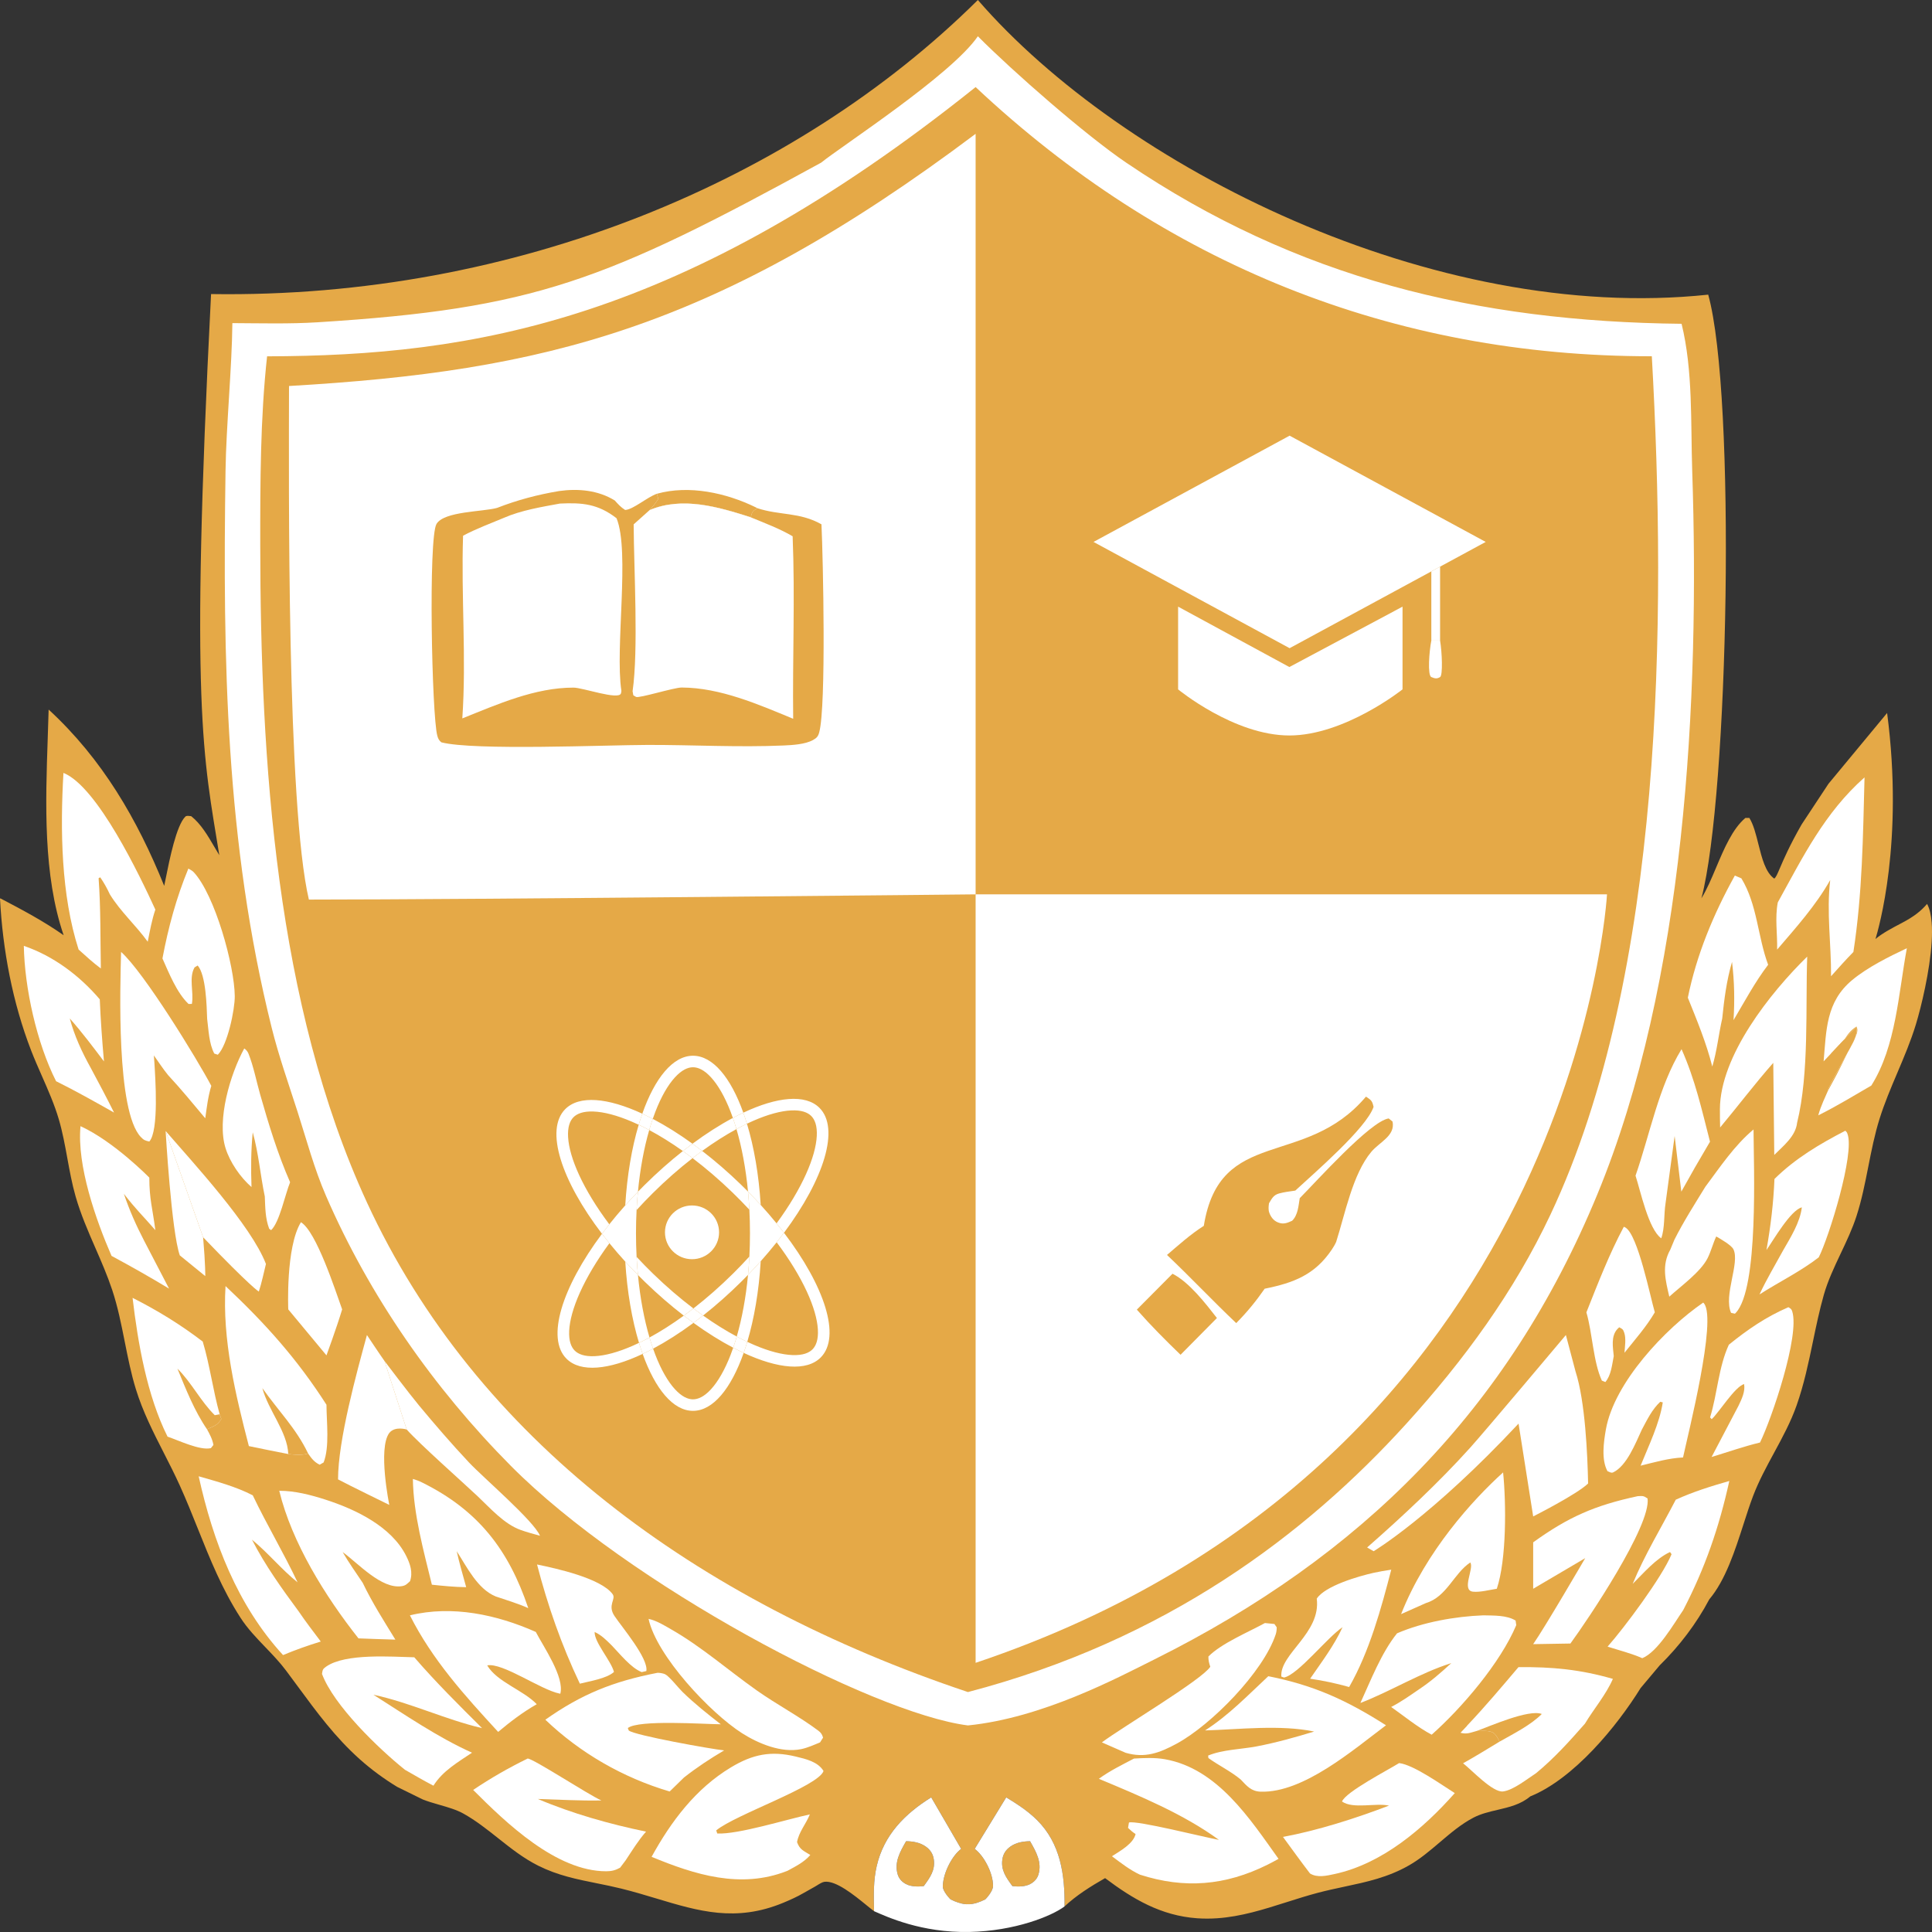 <svg xmlns="http://www.w3.org/2000/svg" version="1.1" xmlns:xlink="http://www.w3.org/1999/xlink" xmlns:svgjs="http://svgjs.com/svgjs" width="1000" height="1000"><rect width="100%" height="100%" fill="#333333" stroke="none"/><g transform="matrix(2,0,0,2,0,0)"><svg xmlns="http://www.w3.org/2000/svg" version="1.1" xmlns:xlink="http://www.w3.org/1999/xlink" xmlns:svgjs="http://svgjs.com/svgjs" width="500" height="500"><svg width="500" height="500" viewBox="0 0 500 500" fill="none" xmlns="http://www.w3.org/2000/svg">
<path fill-rule="evenodd" clip-rule="evenodd" d="M253.07 0C206.037 46.65 133.513 77.305 54.622 76.103C49.148 183.635 52.645 195.83 56.754 221.318C56.334 220.639 55.918 219.926 55.495 219.202L55.492 219.198L55.492 219.197L55.474 219.167L55.473 219.164C53.791 216.286 51.996 213.214 49.479 211.225C49.378 211.219 49.266 211.205 49.148 211.19L49.145 211.19C48.727 211.14 48.239 211.081 47.979 211.331C45.651 213.572 43.876 222.419 42.894 227.316L42.857 227.5C42.72 228.181 42.599 228.779 42.496 229.265C35.538 212.045 26.457 196.396 12.587 183.635C12.525 185.995 12.442 188.405 12.358 190.85L12.353 191.013L12.352 191.019C11.775 207.884 11.14 226.423 16.469 242.034C11.293 238.39 5.736 235.449 0.146 232.523H0C0.681 245.79 3.257 259.495 8.073 271.91C8.921 274.097 9.879 276.273 10.839 278.454C12.468 282.153 14.103 285.867 15.222 289.679C16.189 292.976 16.809 296.372 17.431 299.773L17.433 299.784C18.036 303.091 18.641 306.401 19.564 309.629C20.894 314.274 22.795 318.635 24.693 322.99L24.697 322.998C26.244 326.549 27.789 330.095 29.021 333.788C30.476 338.145 31.381 342.696 32.286 347.252L32.289 347.263C33.106 351.372 33.924 355.485 35.147 359.464C36.948 365.323 39.67 370.663 42.405 376.029C43.819 378.803 45.237 381.585 46.533 384.449C48.232 388.204 49.737 391.962 51.233 395.697L51.233 395.698L51.236 395.705L51.241 395.718C54.372 403.537 57.463 411.255 62.21 418.623C64.04 421.467 66.363 423.887 68.688 426.309L68.715 426.337L68.726 426.348C70.572 428.273 72.419 430.198 74.02 432.332C75.076 433.737 76.111 435.142 77.138 436.54C82.021 443.175 86.761 449.613 93.095 455.278C96.134 457.991 99.321 460.326 102.804 462.452L109.424 465.702C110.715 466.217 112.124 466.624 113.543 467.034L113.545 467.035L113.711 467.082L113.716 467.084C115.916 467.716 118.13 468.352 119.96 469.373C123.147 471.154 126.006 473.419 128.873 475.69L128.904 475.715C132.191 478.32 135.487 480.933 139.298 482.841C144.325 485.358 149.296 486.356 154.448 487.391C156.533 487.81 158.647 488.236 160.807 488.772C163.978 489.553 166.988 490.459 169.911 491.341C180.775 494.61 190.443 497.517 202.691 492.444C204.497 491.695 206.309 490.882 207.996 489.899L210.817 488.309C211.002 488.208 211.218 488.075 211.451 487.93L211.459 487.925C212.093 487.532 212.846 487.064 213.392 487.004C216.371 486.662 220.98 490.406 224.177 493.003L224.182 493.007C224.953 493.635 225.642 494.195 226.206 494.614L226.195 494.139V494.138C226.112 490.362 226.031 486.646 226.89 482.938C228.759 474.869 234.15 469.426 241 465.158L248.75 478.493C246.5 480.129 244.127 484.562 244 488.077C243.912 489.53 246 491.555 246 491.555C249 493.045 250.5 492.797 250.5 492.797C250.5 492.797 252 493.045 255 491.555C255 491.555 257 489.53 257 488.077C257 484.562 254.5 480.129 252.25 478.493L260.407 465.158C263.287 466.909 266.023 468.677 268.413 471.06C274.487 477.128 275.586 485.164 275.511 493.37C278.591 490.487 282.335 488.148 285.996 486.058C293.24 491.506 300.497 495.781 309.806 496.446C311.573 496.571 313.3 496.562 314.997 496.446C321.192 496.023 326.985 494.181 332.868 492.312L332.87 492.311L332.883 492.307L333.004 492.268L333.009 492.267C335.645 491.431 338.299 490.588 341.017 489.867C343.307 489.262 345.549 488.782 347.756 488.31L347.758 488.309L347.968 488.264C353.708 487.044 359.209 485.873 364.698 482.728C367.543 481.098 370.084 478.936 372.62 476.778L372.637 476.763C375.419 474.396 378.194 472.035 381.356 470.392C383.278 469.394 385.421 468.89 387.57 468.391L387.586 468.387C390.584 467.684 393.593 466.978 396.028 464.908C407.305 460.335 418.402 446.855 424.596 436.858L429.513 431.003C434.625 425.995 439.027 420.209 442.359 413.916C446.557 408.937 448.998 401.358 451.228 394.432L451.241 394.392L451.305 394.192C452.107 391.702 452.88 389.302 453.703 387.143C455.173 383.28 457.14 379.65 459.112 376.013L459.113 376.012L459.137 375.967L459.138 375.965C461.298 371.983 463.464 367.99 464.977 363.67C466.892 358.218 468.048 352.683 469.199 347.148C470.032 343.131 470.869 339.114 471.996 335.127C473.035 331.457 474.702 327.934 476.373 324.401L476.406 324.331L476.409 324.326C477.907 321.162 479.408 317.989 480.469 314.698C481.817 310.522 482.67 306.209 483.52 301.896C484.344 297.725 485.169 293.555 486.439 289.51C487.713 285.459 489.371 281.548 491.033 277.63L491.047 277.598L491.047 277.597C492.786 273.499 494.528 269.394 495.831 265.115C497.213 260.569 499.451 251.345 499.914 243.755C500.023 241.978 500.034 240.29 499.914 238.773C499.76 236.818 499.388 235.147 498.726 233.932C497.125 235.804 495.267 237.25 492.197 238.86L492.196 238.86C489.677 240.183 487.141 241.514 485.378 243.011C486.137 240.44 492.768 217.967 488.383 184.522L473.209 202.842L466.259 213.369C463.121 218.856 461.594 222.429 460.661 224.611L460.661 224.612L460.66 224.612L460.645 224.649C459.967 226.239 459.607 227.08 459.17 227.379C456.91 225.792 455.986 222.109 455.078 218.488L455.071 218.461C454.434 215.914 453.805 213.402 452.727 211.673L451.706 211.683C448.363 214.505 446.204 219.613 444.132 224.516L444.123 224.538C442.902 227.429 441.71 230.247 440.326 232.481C447.378 205.764 449.325 102.385 442.086 76.256C370.983 83.798 290.514 43.203 253.07 0Z" fill="#E5A947"></path>
<path d="M370.426 165.786H372.693C373.193 168.716 373.441 174.775 372.693 175.223C371.944 175.67 371.444 175.67 370.426 175.223C369.407 174.775 369.87 168.588 370.426 165.786ZM42.864 292.697L52.566 320.203C53.184 327.467 53.123 330.256 53.123 330.256L46.533 324.888C44.365 318.748 42.864 292.697 42.864 292.697Z" fill="white"></path>
<path d="M370.426 147.876L372.693 146.648V165.786H370.426V147.876Z" fill="white"></path>
<path d="M99.5 352.211C99.5 352.211 105.938 360.721 108.452 363.746C112.596 368.728 116.889 373.71 121.33 378.437C125.176 382.527 138.032 393.472 139.754 397.452C138.073 396.992 136.371 396.537 134.731 395.949C130.448 394.413 126.818 390.252 123.597 387.213C119.824 383.655 108.7 373.809 105.25 369.956L99.5 352.211Z" fill="white"></path>
<path d="M405.25 345.504L393 368.429C370.5 392.522 355.498 401.452 355.498 401.452L353.812 400.486C362.958 392.46 372.375 383.66 380.502 374.639C384.403 370.31 405.25 345.504 405.25 345.504ZM94.963 345.504C94.963 345.504 98.593 350.963 99.5 352.211L105.25 369.956C105.25 369.956 102.25 368.991 100.75 370.84C97.75 374.837 100.75 389.468 100.75 389.468C100.75 389.468 89.973 384.208 87.484 382.86C87.498 372.676 92.274 355.365 94.963 345.504ZM405.25 345.504L407.75 354.943C410.25 362.643 410.853 376.527 411 383.927C408.103 386.739 396.787 392.449 396.787 392.449L393 368.429L405.25 345.504ZM63.216 271.336C63.752 271.721 64.081 272.113 64.326 272.73C65.633 276.014 66.353 279.836 67.325 283.243C69.538 291.004 71.841 298.56 75.079 305.972C73.827 308.958 72.347 316.347 70.159 318.365L69.664 317.994C68.642 315.288 68.652 312.511 68.532 309.661C67.364 304.069 66.953 298.601 65.409 293.036C64.941 297.787 64.926 302.444 65.089 307.209C62.205 304.705 59.506 300.79 58.368 297.134C56.078 289.771 59.581 278 63.216 271.336ZM420.244 317.484C420.427 317.563 420.517 317.592 420.701 317.708C423.911 319.711 427.075 335.58 428.263 339.626C426.083 343.357 423.11 346.717 420.411 350.095C420.517 348.532 420.86 346.432 420.362 344.935C420.04 343.974 419.888 343.945 419.047 343.499C418.855 343.675 418.741 343.774 418.557 343.976C416.871 345.847 417.426 348.669 417.639 350.957C417.193 353.189 416.981 355.886 415.466 357.675L414.56 357.3C412.306 352.366 412.138 345.062 410.558 339.635C413.535 332.161 416.442 324.597 420.244 317.484ZM77.882 316.306C81.884 318.741 86.778 333.959 88.549 338.871C87.088 343.7 84.49 350.767 84.49 350.767L74.604 338.871C74.604 338.871 73.901 322.786 77.882 316.306ZM331.608 433.894C331.161 428.012 341.923 422.657 340.775 413.731C342.911 410.417 351.666 407.897 355.498 407.044C357.002 406.709 358.532 406.464 360.056 406.23C357.434 416.348 354.391 427.456 349.159 436.6C345.846 435.663 342.474 434.944 339.065 434.446C342.016 430.146 345.274 425.87 347.446 421.123C343.388 423.849 336.035 433.323 332.306 434.148L331.608 433.894ZM138.985 404.888C143.865 405.892 155.494 408.424 158.544 412.563C159.503 413.864 157.135 415.382 159.024 418.212C160.935 421.079 167.863 429.196 167.272 432.465L166.07 432.739C163.257 431.632 160.441 428.024 158.327 425.85C156.93 424.469 155.701 423.193 153.891 422.351C153.776 424.992 158.093 429.739 158.901 432.695C156.989 434.43 152.603 435.078 150.066 435.734C145.293 425.677 141.781 415.635 138.985 404.888Z" fill="white"></path>
<path d="M106.851 382.747C107.646 382.978 108.412 383.259 109.155 383.626C123.873 390.874 131.68 401.232 136.718 416.183C134.008 414.971 131.098 414.114 128.287 413.159C123.552 411.203 120.864 405.574 118.196 401.452C118.874 404.57 119.82 407.672 120.648 410.76C117.663 410.727 114.735 410.43 111.77 410.12C109.627 401.353 106.984 391.796 106.851 382.747ZM389 381.061C389.813 388.986 389.914 403.624 387.371 411.17C385.548 411.444 382.987 412.133 381.188 411.923C378.115 411.561 381.574 405.809 380.502 404.372C376.248 407.19 374.437 413.244 369.033 414.87L362.601 417.733C369.033 401.452 381.188 388.121 389 381.061ZM435.181 271.526C438.713 279.455 440.399 287.129 442.547 295.468L438.656 302.126L435.127 308.394L433.396 293.992L431.04 311.428C430.587 314.255 430.889 317.836 429.925 320.47C426.61 318.1 424.56 308.196 423.273 304.264C427.018 293.53 429.227 281.261 435.181 271.526Z" fill="white"></path>
<path d="M48.747 224.796C49.238 225.06 49.776 225.332 50.157 225.745C55.619 231.647 60.679 249.852 60.757 257.805C60.79 261.268 58.877 270.469 56.373 272.963L55.452 272.66C54.075 270.021 53.989 266.599 53.611 263.681C53.49 260.339 53.313 252.334 51.157 249.871L50.349 250.365C48.795 253.112 50.216 256.741 49.658 259.818L48.789 259.823C45.726 256.89 43.76 251.884 42.041 248.046C43.553 240.035 45.624 232.352 48.747 224.796ZM42.864 292.697C49.902 300.841 64.997 317.13 68.826 327.113C68.232 329.48 67.743 331.941 66.984 334.258C66.984 334.258 65.032 333.195 52.566 320.203L42.864 292.697ZM462.837 338.301C463.409 338.684 463.621 338.724 463.826 339.382C465.822 345.662 458.533 367.097 455.491 373.322C451.285 374.334 447.104 375.809 442.96 377.066L449.905 363.844C450.759 362.075 451.71 360.105 451.371 358.188C448.933 358.947 445.066 365.299 442.988 367.28L442.568 366.826C444.466 360.659 444.736 353.873 447.423 348.01C452.347 344.037 456.994 340.839 462.837 338.301ZM477.574 292.625C477.921 292.964 477.97 293.019 478.13 293.455C480.028 298.622 473.352 320.099 470.69 325.399C466.104 328.975 460.298 331.83 455.353 335.004C457.161 331.125 459.403 327.383 461.457 323.624C463.36 320.309 465.879 316.321 466.308 312.466C463.385 313.217 458.966 320.93 457.157 323.511C458.248 317.356 458.974 311.361 459.228 305.119C464.593 299.817 470.906 296.08 477.574 292.625ZM20.837 291.449C29.518 295.427 38.642 304.769 38.642 304.769C38.651 310.435 39.486 312.75 40.206 318.365C36.832 314.479 35.207 313.036 32.066 308.965C33.492 313.22 35.232 317.106 37.296 321.096L43.752 333.492C38.855 330.536 33.905 327.734 28.865 325.021C24.806 315.69 19.868 301.618 20.837 291.449ZM167.846 418.961C169.968 419.428 171.937 420.664 173.802 421.735C181.647 426.232 188.508 432.296 195.877 437.498C201.02 441.129 206.804 444.165 211.789 447.902C212.459 448.401 212.791 448.896 213.007 449.705L212.231 450.925C210.67 451.574 209.006 452.33 207.345 452.673C202.22 453.728 196.254 451.239 192.018 448.538C183.822 443.308 169.921 428.54 167.846 418.961ZM448.978 226.594L450.665 227.313C454.801 234.107 454.871 242.361 457.594 249.681C454.193 254.131 451.49 259.214 448.635 264.018C448.946 258.891 448.868 254.044 448.247 248.937C446.826 253.837 446.226 258.554 445.708 263.599C444.756 267.796 444.38 271.839 443.139 276.029C441.604 269.91 439.166 264.044 436.81 258.203C439.064 247.08 443.478 236.502 448.978 226.594ZM6.166 244.785C13.87 247.425 20.623 252.518 25.822 258.626C26.042 264.003 26.44 269.339 26.906 274.697C24.048 270.907 21.21 267.136 18.059 263.573C19.256 268.075 21.222 272.309 23.483 276.376C25.542 280.206 27.578 284.042 29.518 287.934C24.56 285.138 19.62 282.345 14.515 279.819C9.524 269.987 6.358 255.706 6.166 244.785ZM327.363 420.04L329.816 420.286L330.415 421.143C330.412 421.767 330.349 422.383 330.151 422.979C326.912 432.771 313.421 446.436 304.51 451.264C300.089 453.659 296.314 455.076 291.31 453.619L285.169 450.929C290.226 447.116 311.066 434.736 313.221 431.354C312.908 430.432 312.716 429.683 312.733 428.705C316.116 425.282 323.026 422.428 327.363 420.04ZM34.311 335.883C40.8 339.168 46.687 342.775 52.469 347.198C54.31 353.316 55.113 359.813 56.85 366.014L57.28 367.225C56.295 368.913 55.283 369.087 53.573 369.898C54.309 371.244 54.964 372.429 55.233 373.953L54.581 374.776C51.785 375.463 46.129 372.73 43.36 371.8C38.062 361.215 35.679 347.545 34.311 335.883Z" fill="white"></path>
<path d="M45.919 354.196C49.617 357.867 51.919 362.641 55.578 366.25L56.85 366.014L57.28 367.225C56.295 368.913 55.283 369.087 53.573 369.898C50.291 365.101 48.11 359.539 45.919 354.196Z" fill="#E5A947"></path>
<path d="M441.33 307.154C445.148 302.041 448.868 296.426 453.813 292.302C453.846 301.784 455.206 333.466 449.207 339.776C449.138 339.847 449.064 339.914 448.995 339.984L447.998 339.762C445.998 335.245 450.318 326.875 448.615 323.326C448.096 322.242 445.258 320.631 444.16 319.993C443.302 321.818 442.829 323.807 441.939 325.586C440.138 329.175 435.025 332.842 432.012 335.575C431.032 331.308 429.978 327.489 432.273 323.403L433.335 320.838C435.703 316.121 438.57 311.654 441.33 307.154ZM471.951 274.676C472.666 266.625 472.515 259.291 479.375 253.61C483.348 250.321 488.812 247.605 493.495 245.395C491.323 256.979 490.723 270.772 484.291 280.946C479.759 283.57 475.259 286.323 470.563 288.651C471.25 286.141 472.408 283.842 473 282.441C472.75 281.701 479.25 270.848 480.061 268.699C480.25 268.382 480.776 266.244 480.469 265.655L471.951 274.676Z" fill="white"></path>
<path d="M471.951 274.676C472.054 274.618 473.704 272.77 473.806 272.712C477.305 270.704 477.121 267.786 480.469 265.655C480.984 266.758 480.486 267.582 480.061 268.699C476 276.521 477.342 274.474 473 282.441C472.75 281.701 479.25 270.848 480.061 268.699C480.25 268.382 480.776 266.244 480.469 265.655L471.951 274.676Z" fill="#E5A947"></path>
<path d="M433.686 388.121C438.219 386.058 442.768 384.647 447.545 383.277C444.907 395.258 441.265 405.84 435.605 416.706C433.217 420.161 429.056 427.489 425.021 429.139C422.196 427.887 418.994 427.09 416.042 426.148C420.362 421.264 430.121 408.215 432.596 402.229L432.2 401.666C428.513 403.366 425.393 407.088 422.539 409.898C425.56 402.514 430.003 395.242 433.686 388.121ZM51.416 382.06C56.172 383.426 61.006 384.718 65.414 386.985C69.05 394.613 73.418 401.871 77.015 409.512C72.824 406.154 69.412 401.895 65.204 398.461C68.636 405.131 72.863 411.021 77.314 417.049C79.112 419.71 81.09 422.254 83.014 424.827C79.68 425.85 76.469 426.989 73.251 428.33C61.374 415.366 55.141 398.892 51.416 382.06ZM31.334 246.358C37.25 251.615 51.025 274.098 54.685 281.02C53.843 283.763 53.517 286.583 53.123 289.412C49.965 285.639 46.839 281.837 43.49 278.225C42.179 276.614 41.023 274.832 39.817 273.141C39.867 273.71 39.91 274.278 39.945 274.846C40.204 279.055 41.161 292.593 38.642 295.427C37.562 295.186 37.224 295.076 36.455 294.269C30.045 287.553 31.107 255.368 31.334 246.358ZM467.705 247.569C467.247 260.387 468.256 277.715 465.091 290.563C464.708 294.069 461.543 296.53 459.179 298.895L458.921 275.061C454.177 280.45 449.771 286.265 445.169 291.791C445.132 290.212 445.103 288.632 445.111 287.052C445.169 273.245 458.154 256.902 467.705 247.569ZM362.091 456.284C365.882 456.727 373.182 461.989 376.497 464.055C368.418 473.19 357.759 482.31 345.443 484.987C343.309 485.45 340.91 486.026 339.026 484.85C336.641 481.738 334.352 478.553 332.037 475.393C341.078 473.714 350.905 470.565 359.477 467.288C355.913 466.535 350.183 468.238 347.31 466.229C348.296 463.713 359.321 458.023 362.091 456.284Z" fill="white"></path>
<path d="M16.421 200.025C25.244 203.583 36.244 226.778 40.206 235.407C39.285 238.111 38.794 240.923 38.233 243.716C35.19 239.5 31.139 235.881 28.435 231.459C27.697 229.889 26.923 228.467 25.93 227.04L25.519 227.291C26.088 235.091 25.951 242.836 26.101 250.646C24.071 249.132 22.219 247.432 20.342 245.742C15.793 231.613 15.563 214.73 16.421 200.025ZM136.566 455.108C138.141 455.201 152.149 464.401 155.627 465.955C150.17 466.068 144.655 465.734 139.197 465.573C148.025 469.329 157.791 472.083 167.195 474.024C165.193 476.298 163.601 478.916 161.934 481.432L160.479 483.361C159.297 484.021 158.288 484.278 156.921 484.283C143.947 484.311 130.947 471.725 122.455 463.233C127.034 460.149 131.603 457.532 136.566 455.108Z" fill="white"></path>
<path d="M440.799 337.104C440.877 337.193 440.954 337.282 441.028 337.376C444.34 341.706 436.908 370.931 435.569 377.191C431.853 377.362 428.182 378.439 424.584 379.318C426.667 374.167 429.476 368.417 430.325 362.939L429.676 362.777C427.516 364.805 426.291 367.413 424.911 369.982C423.322 373.387 421.015 379.416 417.455 381.061C416.977 381.28 416.483 380.924 416.009 380.736C414.38 377.755 415.029 373.18 415.605 369.924C417.753 357.798 430.967 343.839 440.799 337.104ZM423.845 387.207C425.168 387.134 425.307 387.081 426.393 387.803C427.308 394.832 410.962 419.158 406.419 425.343L396.787 425.504C399.821 421.167 410.252 403.246 410.252 403.246L396.787 411.17V399.155C405.919 392.575 412.742 389.59 423.845 387.207ZM106.085 418.051C117.032 415.374 128.577 417.87 138.66 422.339C140.716 426.289 146.12 434.015 145.011 438.335L144.803 438.295C139.874 437.292 130.125 430.251 126.088 430.995C128.595 435.283 135.431 437.397 138.911 441.049C135.306 443.102 132.087 445.562 128.925 448.216C120.243 438.782 111.891 429.57 106.085 418.051ZM72.269 385.812C76.297 385.807 80.402 386.872 84.21 388.097C92.028 390.616 101.321 395.054 105.13 402.689C106.169 404.77 106.893 406.943 106.115 409.214C105.358 409.882 105.053 410.317 104.027 410.49C98.755 411.372 92.645 404.534 88.676 401.671C90.251 404.397 92.114 407.003 93.866 409.624C96.309 414.734 99.354 419.509 102.322 424.332C99.14 424.264 95.955 424.119 92.774 424.01C84.208 413.175 75.52 399.258 72.269 385.812ZM383.89 418.047C386.563 418.124 389.904 417.967 392.24 419.4L392.404 420.592C388.337 430.275 378.383 441.967 370.515 448.94C366.863 446.992 363.416 444.153 360.031 441.762C362.584 440.457 364.905 438.798 367.263 437.184C370.302 435.163 372.921 432.872 375.596 430.412C367.441 432.992 360.063 437.643 352.07 440.731C354.783 434.812 357.473 427.791 361.556 422.701C368.274 419.807 376.592 418.325 383.89 418.047Z" fill="white"></path>
<path d="M104.807 458.021C98.024 452.59 86.372 441.373 83.332 433.204C83.495 432.161 83.502 431.955 84.393 431.327C89.374 427.825 101.316 428.771 107.213 428.904C112.77 435.337 118.724 441.248 124.758 447.239C115.2 445.004 106.186 440.636 96.643 438.595C104.785 443.76 113.338 449.647 122.157 453.596C118.495 456.064 114.548 458.323 112.173 462.136C109.678 460.836 107.248 459.418 104.807 458.021ZM58.368 332.837C68.655 342.504 76.902 351.698 84.49 363.548C84.504 367.937 85.336 374.485 83.751 378.484L82.716 379.067C81.272 378.335 80.648 377.463 79.747 376.177C77.967 376.671 76.421 376.495 74.604 376.303C71.202 375.633 67.799 374.971 64.406 374.249C60.952 360.94 57.498 346.646 58.368 332.837Z" fill="white"></path>
<path d="M67.894 359.24C72.039 365.133 76.65 369.669 79.747 376.177C77.967 376.671 76.421 376.495 74.604 376.303C74.366 370.5 69.443 365.039 67.894 359.24Z" fill="#E5A947"></path>
<path d="M392.975 431.458C401.73 431.362 408.99 432.062 417.414 434.494C415.625 438.597 412.493 442.241 410.178 446.086C406.197 450.623 402.216 455.048 397.532 458.897C395.252 460.375 391.674 463.282 389.008 463.624C386.321 463.97 380.92 458.096 378.643 456.337C381.842 454.553 384.959 452.62 388.093 450.728C387.725 450.031 387.364 449.242 386.785 448.691C385.74 447.692 383.57 448.014 382.133 447.982C380.517 448.417 379.612 448.88 377.978 448.437L379.704 446.613L379.614 446.666C384.268 441.762 388.608 436.608 392.975 431.458Z" fill="white"></path>
<path d="M382.133 447.982C385.499 446.79 395.633 442.277 399.016 443.577C396.133 446.48 391.674 448.695 388.093 450.728C387.725 450.031 387.364 449.242 386.785 448.691C385.74 447.692 383.57 448.014 382.133 447.982Z" fill="#E5A947"></path>
<path d="M169.994 432.954C170.058 432.941 170.121 432.925 170.186 432.921C170.647 432.885 171.693 433.078 172.103 433.28C173.25 433.843 175.568 436.835 176.578 437.817C179.713 440.877 183.081 443.555 186.542 446.24C182.075 446.216 165.31 445.004 162.474 447.218L162.723 447.847C164.098 449.087 184.202 452.686 187.41 453C183.748 455.158 180.347 457.397 177.011 460.022L173.31 463.637C161.271 460.086 150.15 453.685 141.136 445.06C150.472 438.457 158.714 435.152 169.994 432.954ZM328.237 433.799C340.095 436.146 348.586 440.056 358.696 446.502C350.204 452.863 337.325 464.032 326.275 463.686C323.814 463.609 322.709 462.232 321.095 460.537C318.559 458.419 315.433 456.926 312.731 454.981L312.665 454.341C316.421 452.779 321.198 452.73 325.213 451.965C330.217 451.011 335.235 449.606 340.099 448.12C331.301 446.3 320.868 447.565 311.867 447.834C317.993 443.913 322.955 438.727 328.237 433.799ZM168.632 480.544C173.678 471.384 180.013 462.901 189.176 457.389C194.782 454.015 199.496 453.04 205.926 454.59C208.582 455.231 211.665 455.927 213.128 458.331C211.784 462.313 190.294 469.612 185.362 473.703L185.628 474.512C191.073 474.766 203.413 470.893 209.584 469.564C208.595 472.048 206.764 474.061 206.275 476.727C206.975 478.716 207.949 478.949 209.709 480.072C208.072 481.949 205.979 482.975 203.818 484.151C203.744 484.179 203.671 484.211 203.597 484.24C191.641 488.882 179.866 485.198 168.632 480.544ZM293.478 455.114C296.126 454.965 298.847 454.824 301.469 455.287C315.108 457.699 323.498 470.74 330.883 481.067C329.947 481.594 328.998 482.099 328.037 482.581C317.102 488.02 306.511 488.87 295.006 485.158C292.355 483.918 290.097 482.126 287.769 480.395C289.855 479.05 293.336 477.137 293.888 474.645C293.146 474.186 292.565 473.651 291.935 473.055L292.171 471.67C294.022 471.026 311.718 475.483 315.465 476.163C306.267 469.443 294.862 464.732 284.386 460.352C287.207 458.282 290.383 456.74 293.478 455.114ZM333.685 172.629L362.974 157V178.408C362.974 178.408 348 190.341 333.685 190.341C319.369 190.341 304.893 178.408 304.893 178.408V157L333.685 172.629Z" fill="white"></path>
<path d="M253.07 9.386C262.057 18.437 280.907 34.94 291.466 42.1C335.589 72.021 382.24 83.242 435.193 83.798C438.17 95.941 437.529 109.371 437.941 121.762C439.926 181.011 436.157 254.034 413.347 309.205C390.297 364.966 352.367 402.732 298.75 429.458C289.099 434.27 269.75 444.61 250.5 446.54V437.904C301.75 424.491 337.913 397.158 363.983 368.429C378.87 352.021 391.84 334.332 401.281 314.291C430.587 252.093 431.314 160.13 427.488 92.201C360.307 92.249 301.125 68.171 252.489 22.537C176.423 83.406 122.223 92.075 69.123 92.217C67.359 108.299 67.339 124.968 67.352 141.128C67.398 196.808 71.371 260.006 94.963 311.187C123.162 372.361 180.091 414.307 250.5 437.904V446.54C225.5 443.368 162.453 409.833 132.222 379.378C112.254 359.262 95.623 335.406 84.378 309.509C81.297 302.412 79.366 295.07 77.011 287.731C74.702 280.536 72.143 273.326 70.317 265.997C58.389 218.132 57.639 170.807 58.368 121.762C58.539 110.255 60.021 95.128 60.139 83.622C67.467 83.654 74.897 83.865 82.209 83.406C138.299 79.887 156.5 72.777 212.5 42.1C217.821 37.789 246.25 19.374 253.07 9.386Z" fill="white"></path>
<path d="M252.489 231.459H415.892C415.892 231.459 407.818 378.14 252.489 430.339V231.459Z" fill="white"></path>
<path d="M303.443 329.642C307.768 331.819 312.023 337.359 314.938 341.104L305.525 350.615C301.601 346.827 297.817 343.023 294.212 338.931L303.443 329.642ZM353.5 283.818C353.553 283.845 353.612 283.866 353.661 283.9C354.918 284.734 355.155 284.981 355.477 286.467C353.585 292.015 340.08 303.619 335.22 308.124C333.834 308.334 332.353 308.495 331.005 308.873C329.543 309.282 329.128 310.241 328.413 311.411C328.303 312.22 328.206 313.041 328.484 313.829C328.877 314.944 329.604 315.911 330.744 316.364C332.172 316.935 333.119 316.507 334.407 315.929C335.928 314.414 336.031 312.107 336.367 310.094C340.58 305.861 354.632 290.144 359.394 289.451L360.388 290.257C361.149 293.941 357.026 295.55 354.896 298.09C350.058 303.858 348.088 314.233 345.799 321.397C345.491 322.097 345.113 322.731 344.686 323.366C340.307 329.897 334.842 331.999 327.295 333.519C325.059 336.748 322.704 339.623 319.934 342.418C313.853 336.663 308.111 330.542 302.018 324.782C305.091 322.153 308.113 319.427 311.542 317.251C315.711 291.418 337.708 302.526 353.5 283.818Z" fill="#E5A947"></path>
<path d="M252.489 34.634V231.459C252.489 231.459 121.405 232.81 79.939 232.811C74.222 208.571 74.762 124.653 74.798 99.897C140.71 96.078 185.181 85.163 252.489 34.634Z" fill="white"></path>
<path d="M170.001 127.785C178.339 125.459 187.91 127.551 195.59 131.295C195.726 131.361 195.855 131.442 195.988 131.515C194.709 132.386 194.678 132.394 194.284 133.873C185.912 131.192 176.614 128.433 168.121 132.009C168.984 131.079 169.679 130.197 170.361 129.126L170.001 127.785Z" fill="#E5A947"></path>
<path d="M144.686 127.082C149.62 126.388 154.787 126.852 159.109 129.528C159.948 130.471 160.695 131.298 161.783 131.977C163.801 131.914 167.533 128.633 170.001 127.785L170.361 129.126C169.679 130.197 168.984 131.079 168.121 132.009C176.614 128.433 185.912 131.192 194.284 133.873C194.678 132.394 194.709 132.386 195.988 131.515C201.817 133.434 206.927 132.494 212.595 135.692C213.023 144.851 213.837 182.578 212.031 189.462C211.741 190.568 211.389 190.982 210.371 191.538C208.355 192.638 205.112 192.829 202.815 192.931C191.168 193.445 179.275 192.76 167.591 192.785C156.942 192.808 122.651 194.294 114.222 192.115C113.6 191.615 113.373 191.133 113.169 190.378C111.756 185.166 110.818 139.139 112.974 135.584C114.966 132.298 124.951 132.473 128.636 131.445C133.886 129.402 139.123 128.018 144.686 127.082Z" fill="#E5A947"></path>
<path d="M144.897 130.322C150.734 130.04 154.771 130.414 159.563 134.121C163.069 142.693 159.133 167.704 160.813 178.776C160.788 179.053 160.79 179.203 160.687 179.482C160.042 181.232 150.804 177.959 148.437 177.955C138.449 177.939 128.73 182.287 119.647 185.923C120.726 170.302 119.318 154.329 119.841 138.643C123.21 136.845 126.903 135.485 130.429 134.005C134.899 132.055 140.122 131.206 144.897 130.322ZM168.121 132.009C176.614 128.433 185.912 131.192 194.284 133.873C197.932 135.387 201.732 136.789 205.134 138.79C205.771 154.5 205.09 170.295 205.274 186.019C196.215 182.278 186.418 177.979 176.423 177.93C174.426 177.92 165.341 180.787 164.602 180.354L163.904 179.944L163.713 178.895C165.255 168.123 164.057 147.46 163.989 135.706L168.121 132.009Z" fill="white"></path>
<path d="M239.562 477.873C238.09 476.838 236.274 476.528 234.495 476.508C234.469 476.553 234.444 476.597 234.418 476.642C232.925 479.274 231.385 481.988 232.327 485.112C232.664 486.231 233.446 487.061 234.484 487.6C235.807 488.289 237.615 488.305 239.072 488.116C239.093 488.087 239.114 488.058 239.135 488.029C240.7 485.875 242.066 483.996 241.667 481.219C241.462 479.781 240.756 478.71 239.562 477.873ZM261.515 477.873C262.986 476.838 264.802 476.528 266.582 476.508C266.608 476.553 266.633 476.598 266.659 476.643C268.152 479.275 269.692 481.989 268.75 485.112C268.413 486.231 267.631 487.061 266.593 487.6C265.269 488.289 263.462 488.305 262.005 488.116C261.984 488.087 261.964 488.058 261.943 488.03C260.377 485.876 259.011 483.996 259.41 481.219C259.615 479.781 260.321 478.71 261.515 477.873Z" fill="#E5A947"></path>
<path d="M482.54 201.184C482.131 216.565 482.001 231.111 479.657 246.367C477.664 248.404 475.773 250.526 473.875 252.647C473.932 244.263 472.666 236.142 473.654 227.761C469.906 234.376 464.855 239.99 459.922 245.753C460.012 241.689 459.317 237.556 460.093 233.54C466.606 221.74 472.18 210.363 482.54 201.184Z" fill="white"></path>
<path fill-rule="evenodd" clip-rule="evenodd" d="M275.511 493.37C275.586 485.164 274.487 477.128 268.413 471.06C266.023 468.677 263.287 466.909 260.407 465.158L252.25 478.493C254.5 480.129 257 484.562 257 488.077C257 489.53 255 491.555 255 491.555C252 493.045 250.5 492.797 250.5 492.797C250.5 492.797 249 493.045 246 491.555C246 491.555 243.912 489.53 244 488.077C244.127 484.562 246.5 480.129 248.75 478.493L241 465.158C234.15 469.426 228.759 474.869 226.89 482.938C226.031 486.646 226.112 490.362 226.195 494.138V494.139L226.206 494.614C229.554 496.077 238.493 500.236 250.861 499.989C262.574 499.756 272.164 495.905 275.511 493.37ZM234.495 476.508C236.274 476.528 238.09 476.838 239.562 477.873C240.756 478.71 241.462 479.781 241.667 481.219C242.066 483.996 240.7 485.875 239.135 488.029L239.072 488.116C237.615 488.305 235.807 488.289 234.484 487.6C233.446 487.061 232.664 486.231 232.327 485.112C231.385 481.988 232.925 479.274 234.418 476.642L234.495 476.508ZM266.582 476.508C264.802 476.528 262.986 476.838 261.515 477.873C260.321 478.71 259.615 479.781 259.41 481.219C259.011 483.996 260.377 485.876 261.943 488.03L262.005 488.116C263.462 488.305 265.269 488.289 266.593 487.6C267.631 487.061 268.413 486.231 268.75 485.112C269.692 481.989 268.152 479.275 266.659 476.643L266.582 476.508Z" fill="white"></path>
<path d="M186.094 318.927C186.094 322.768 182.96 325.882 179.094 325.882C175.228 325.882 172.094 322.768 172.094 318.927C172.094 315.086 175.228 311.972 179.094 311.972C182.96 311.972 186.094 315.086 186.094 318.927Z" fill="white"></path>
<path d="M166.225 288.223C165.901 289.143 165.591 290.097 165.296 291.083C166.187 291.504 167.095 291.962 168.018 292.455C168.308 291.454 168.613 290.489 168.933 289.562C168.017 289.082 167.113 288.636 166.225 288.223Z" fill="white"></path>
<path d="M165.376 347.534C165.675 348.52 165.99 349.473 166.318 350.391C167.204 349.973 168.105 349.52 169.018 349.034C168.694 348.108 168.384 347.144 168.09 346.144C167.17 346.644 166.265 347.108 165.376 347.534Z" fill="white"></path>
<path d="M181.956 340.463C181.126 339.874 180.291 339.261 179.453 338.627C178.622 339.271 177.794 339.892 176.97 340.49C177.806 341.134 178.641 341.757 179.474 342.359C180.299 341.748 181.127 341.116 181.956 340.463Z" fill="white"></path>
<path d="M193.392 347.267C192.501 346.846 191.592 346.389 190.67 345.896C190.38 346.896 190.075 347.862 189.755 348.789C190.671 349.269 191.574 349.715 192.463 350.128C192.787 349.208 193.097 348.253 193.392 347.267Z" fill="white"></path>
<path d="M181.718 297.86C180.881 297.216 180.046 296.593 179.214 295.992C178.389 296.602 177.561 297.235 176.732 297.888C177.562 298.477 178.397 299.089 179.235 299.724C180.066 299.08 180.894 298.459 181.718 297.86Z" fill="white"></path>
<path d="M193.311 290.816C193.012 289.831 192.698 288.878 192.37 287.96C191.484 288.378 190.583 288.83 189.67 289.316C189.994 290.242 190.303 291.207 190.597 292.207C191.517 291.707 192.423 291.243 193.311 290.816Z" fill="white"></path>
<path d="M164.753 325.28C164.648 323.288 164.594 321.25 164.594 319.175C164.594 317.133 164.647 315.126 164.748 313.163C164.832 311.552 164.948 309.97 165.095 308.423C163.961 309.594 162.866 310.772 161.812 311.954C160.357 313.583 158.981 315.218 157.687 316.847C157.034 317.668 156.403 318.488 155.793 319.305C156.412 320.116 157.053 320.928 157.714 321.742C159.004 323.33 160.374 324.922 161.819 326.508C162.873 327.665 163.967 328.819 165.099 329.965C164.953 328.435 164.837 326.872 164.753 325.28Z" fill="white"></path>
<path fill-rule="evenodd" clip-rule="evenodd" d="M189.755 348.789C189.541 349.41 189.321 350.014 189.094 350.6C187.565 354.558 185.818 357.556 184.031 359.513C182.245 361.469 180.656 362.146 179.344 362.146C178.032 362.146 176.443 361.469 174.657 359.513C172.869 357.556 171.122 354.558 169.594 350.6C169.397 350.091 169.205 349.569 169.018 349.034C172.375 347.246 175.899 345.004 179.474 342.359C182.989 344.901 186.452 347.06 189.755 348.789ZM190.67 345.896C190.38 346.896 190.075 347.862 189.755 348.789C190.671 349.269 191.574 349.715 192.463 350.128C189.217 359.344 184.541 365.127 179.344 365.127C174.196 365.127 169.56 359.454 166.318 350.391C167.204 349.973 168.105 349.52 169.018 349.034C168.694 348.108 168.384 347.144 168.09 346.144C170.938 344.596 173.925 342.701 176.97 340.49C177.806 341.134 178.641 341.757 179.474 342.359C180.299 341.748 181.127 341.116 181.956 340.463C184.944 342.582 187.874 344.402 190.67 345.896ZM193.592 329.927C193.03 335.837 192.017 341.246 190.67 345.896C191.592 346.389 192.501 346.846 193.392 347.267C193.097 348.253 192.787 349.208 192.463 350.128C201.367 354.26 208.798 354.977 212.43 351.283C217.695 345.928 213.442 332.859 202.894 319.045C213.287 305.116 217.393 292.001 212.069 286.704C208.431 283.085 201.115 283.835 192.37 287.96C189.128 278.897 184.492 273.224 179.344 273.224C174.146 273.224 169.471 279.007 166.225 288.223C157.321 284.091 149.889 283.373 146.258 287.067C140.993 292.423 145.246 305.492 155.793 319.305C145.401 333.234 141.294 346.35 146.619 351.647C150.257 355.266 157.573 354.516 166.318 350.391C165.99 349.473 165.675 348.52 165.376 347.534C166.265 347.108 167.17 346.644 168.09 346.144C166.71 341.449 165.672 335.965 165.099 329.965C165.702 330.576 166.317 331.185 166.941 331.791C170.246 334.999 173.62 337.912 176.97 340.49C177.794 339.892 178.622 339.271 179.453 338.627C180.291 339.261 181.126 339.874 181.956 340.463C185.277 337.847 188.618 334.897 191.887 331.653C192.465 331.08 193.033 330.504 193.592 329.927ZM193.94 325.187C193.856 326.798 193.74 328.38 193.592 329.927C194.726 328.756 195.822 327.578 196.876 326.397C196.402 334.175 195.174 341.304 193.392 347.267C193.988 347.549 194.577 347.814 195.157 348.063C199.075 349.742 202.455 350.595 205.112 350.692C207.769 350.789 209.367 350.133 210.284 349.201C211.201 348.268 211.823 346.666 211.663 344.029C211.503 341.392 210.565 338.055 208.783 334.203C206.963 330.267 204.334 325.947 201.001 321.503C201.653 320.682 202.285 319.862 202.894 319.045C202.275 318.235 201.635 317.422 200.974 316.608C204.257 312.128 206.837 307.779 208.613 303.823C210.352 299.952 211.252 296.605 211.383 293.966C211.514 291.328 210.873 289.732 209.946 288.81C209.019 287.888 207.414 287.249 204.758 287.376C202.102 287.502 198.732 288.393 194.833 290.115C194.332 290.336 193.825 290.57 193.311 290.816C193.012 289.831 192.698 288.878 192.37 287.96C191.484 288.378 190.583 288.83 189.67 289.316C189.483 288.782 189.291 288.26 189.094 287.751C187.565 283.793 185.818 280.795 184.031 278.838C182.245 276.882 180.656 276.205 179.344 276.205C178.032 276.205 176.443 276.882 174.657 278.838C172.869 280.795 171.122 283.793 169.594 287.751C169.367 288.337 169.147 288.941 168.933 289.562C168.017 289.082 167.113 288.636 166.225 288.223C165.901 289.143 165.591 290.097 165.296 291.083C164.7 290.802 164.111 290.536 163.53 290.288C159.612 288.609 156.233 287.755 153.575 287.658C150.918 287.561 149.321 288.217 148.404 289.15C147.487 290.082 146.865 291.685 147.025 294.321C147.185 296.959 148.123 300.296 149.904 304.148C151.725 308.084 154.353 312.403 157.687 316.847C157.034 317.668 156.403 318.488 155.793 319.305C156.412 320.116 157.053 320.928 157.714 321.742C154.431 326.223 151.85 330.571 150.074 334.527C148.336 338.399 147.436 341.745 147.305 344.384C147.174 347.023 147.815 348.618 148.742 349.541C149.669 350.463 151.274 351.101 153.93 350.975C156.586 350.848 159.956 349.958 163.855 348.236C164.356 348.014 164.863 347.781 165.376 347.534C163.56 341.545 162.305 334.359 161.819 326.508C162.873 327.665 163.967 328.819 165.099 329.965C164.953 328.435 164.837 326.872 164.753 325.28C166.114 326.747 167.544 328.209 169.037 329.659C172.484 333.004 175.994 336.007 179.453 338.627C182.882 335.969 186.358 332.927 189.767 329.544C191.221 328.101 192.613 326.646 193.94 325.187ZM168.018 292.455C167.095 291.962 166.187 291.504 165.296 291.083C163.514 297.047 162.286 304.176 161.812 311.954C162.866 310.772 163.961 309.594 165.095 308.423C164.948 309.97 164.832 311.552 164.748 313.163C166.074 311.704 167.466 310.249 168.921 308.806C172.33 305.423 175.806 302.381 179.235 299.724C182.694 302.343 186.203 305.347 189.65 308.692C191.144 310.141 192.573 311.604 193.935 313.071C193.851 311.478 193.735 309.915 193.589 308.386C194.721 309.532 195.815 310.686 196.869 311.843C196.383 303.992 195.128 296.805 193.311 290.816C192.423 291.243 191.517 291.707 190.597 292.207C190.303 291.207 189.994 290.242 189.67 289.316C186.313 291.104 182.789 293.346 179.214 295.992C175.699 293.45 172.235 291.291 168.933 289.562C168.613 290.489 168.308 291.454 168.018 292.455ZM176.732 297.888C177.561 297.235 178.389 296.602 179.214 295.992C180.046 296.593 180.881 297.216 181.718 297.86C180.894 298.459 180.066 299.08 179.235 299.724C178.397 299.089 177.562 298.477 176.732 297.888ZM176.732 297.888C173.743 295.769 170.814 293.948 168.018 292.455C166.671 297.104 165.658 302.514 165.095 308.423C165.655 307.846 166.223 307.27 166.801 306.697C170.07 303.453 173.411 300.503 176.732 297.888ZM181.718 297.86C184.763 295.649 187.75 293.755 190.597 292.207C191.978 296.902 193.015 302.386 193.589 308.386C192.985 307.775 192.371 307.166 191.747 306.559C188.441 303.352 185.068 300.439 181.718 297.86Z" fill="white"></path>
<path d="M193.935 313.071C194.039 315.063 194.094 317.101 194.094 319.175C194.094 321.218 194.041 323.224 193.94 325.187C193.856 326.798 193.74 328.38 193.592 329.927C194.726 328.756 195.822 327.578 196.876 326.397C198.33 324.768 199.707 323.133 201.001 321.503C201.653 320.682 202.285 319.862 202.894 319.045C202.275 318.235 201.635 317.422 200.974 316.608C199.684 315.021 198.314 313.429 196.869 311.843C195.815 310.686 194.721 309.532 193.589 308.386C193.735 309.915 193.851 311.478 193.935 313.071Z" fill="white"></path>
<path d="M333.75 112.75L384.5 140.25L333.75 167.75L283 140.25L333.75 112.75Z" fill="white"></path>
</svg></svg></g></svg>